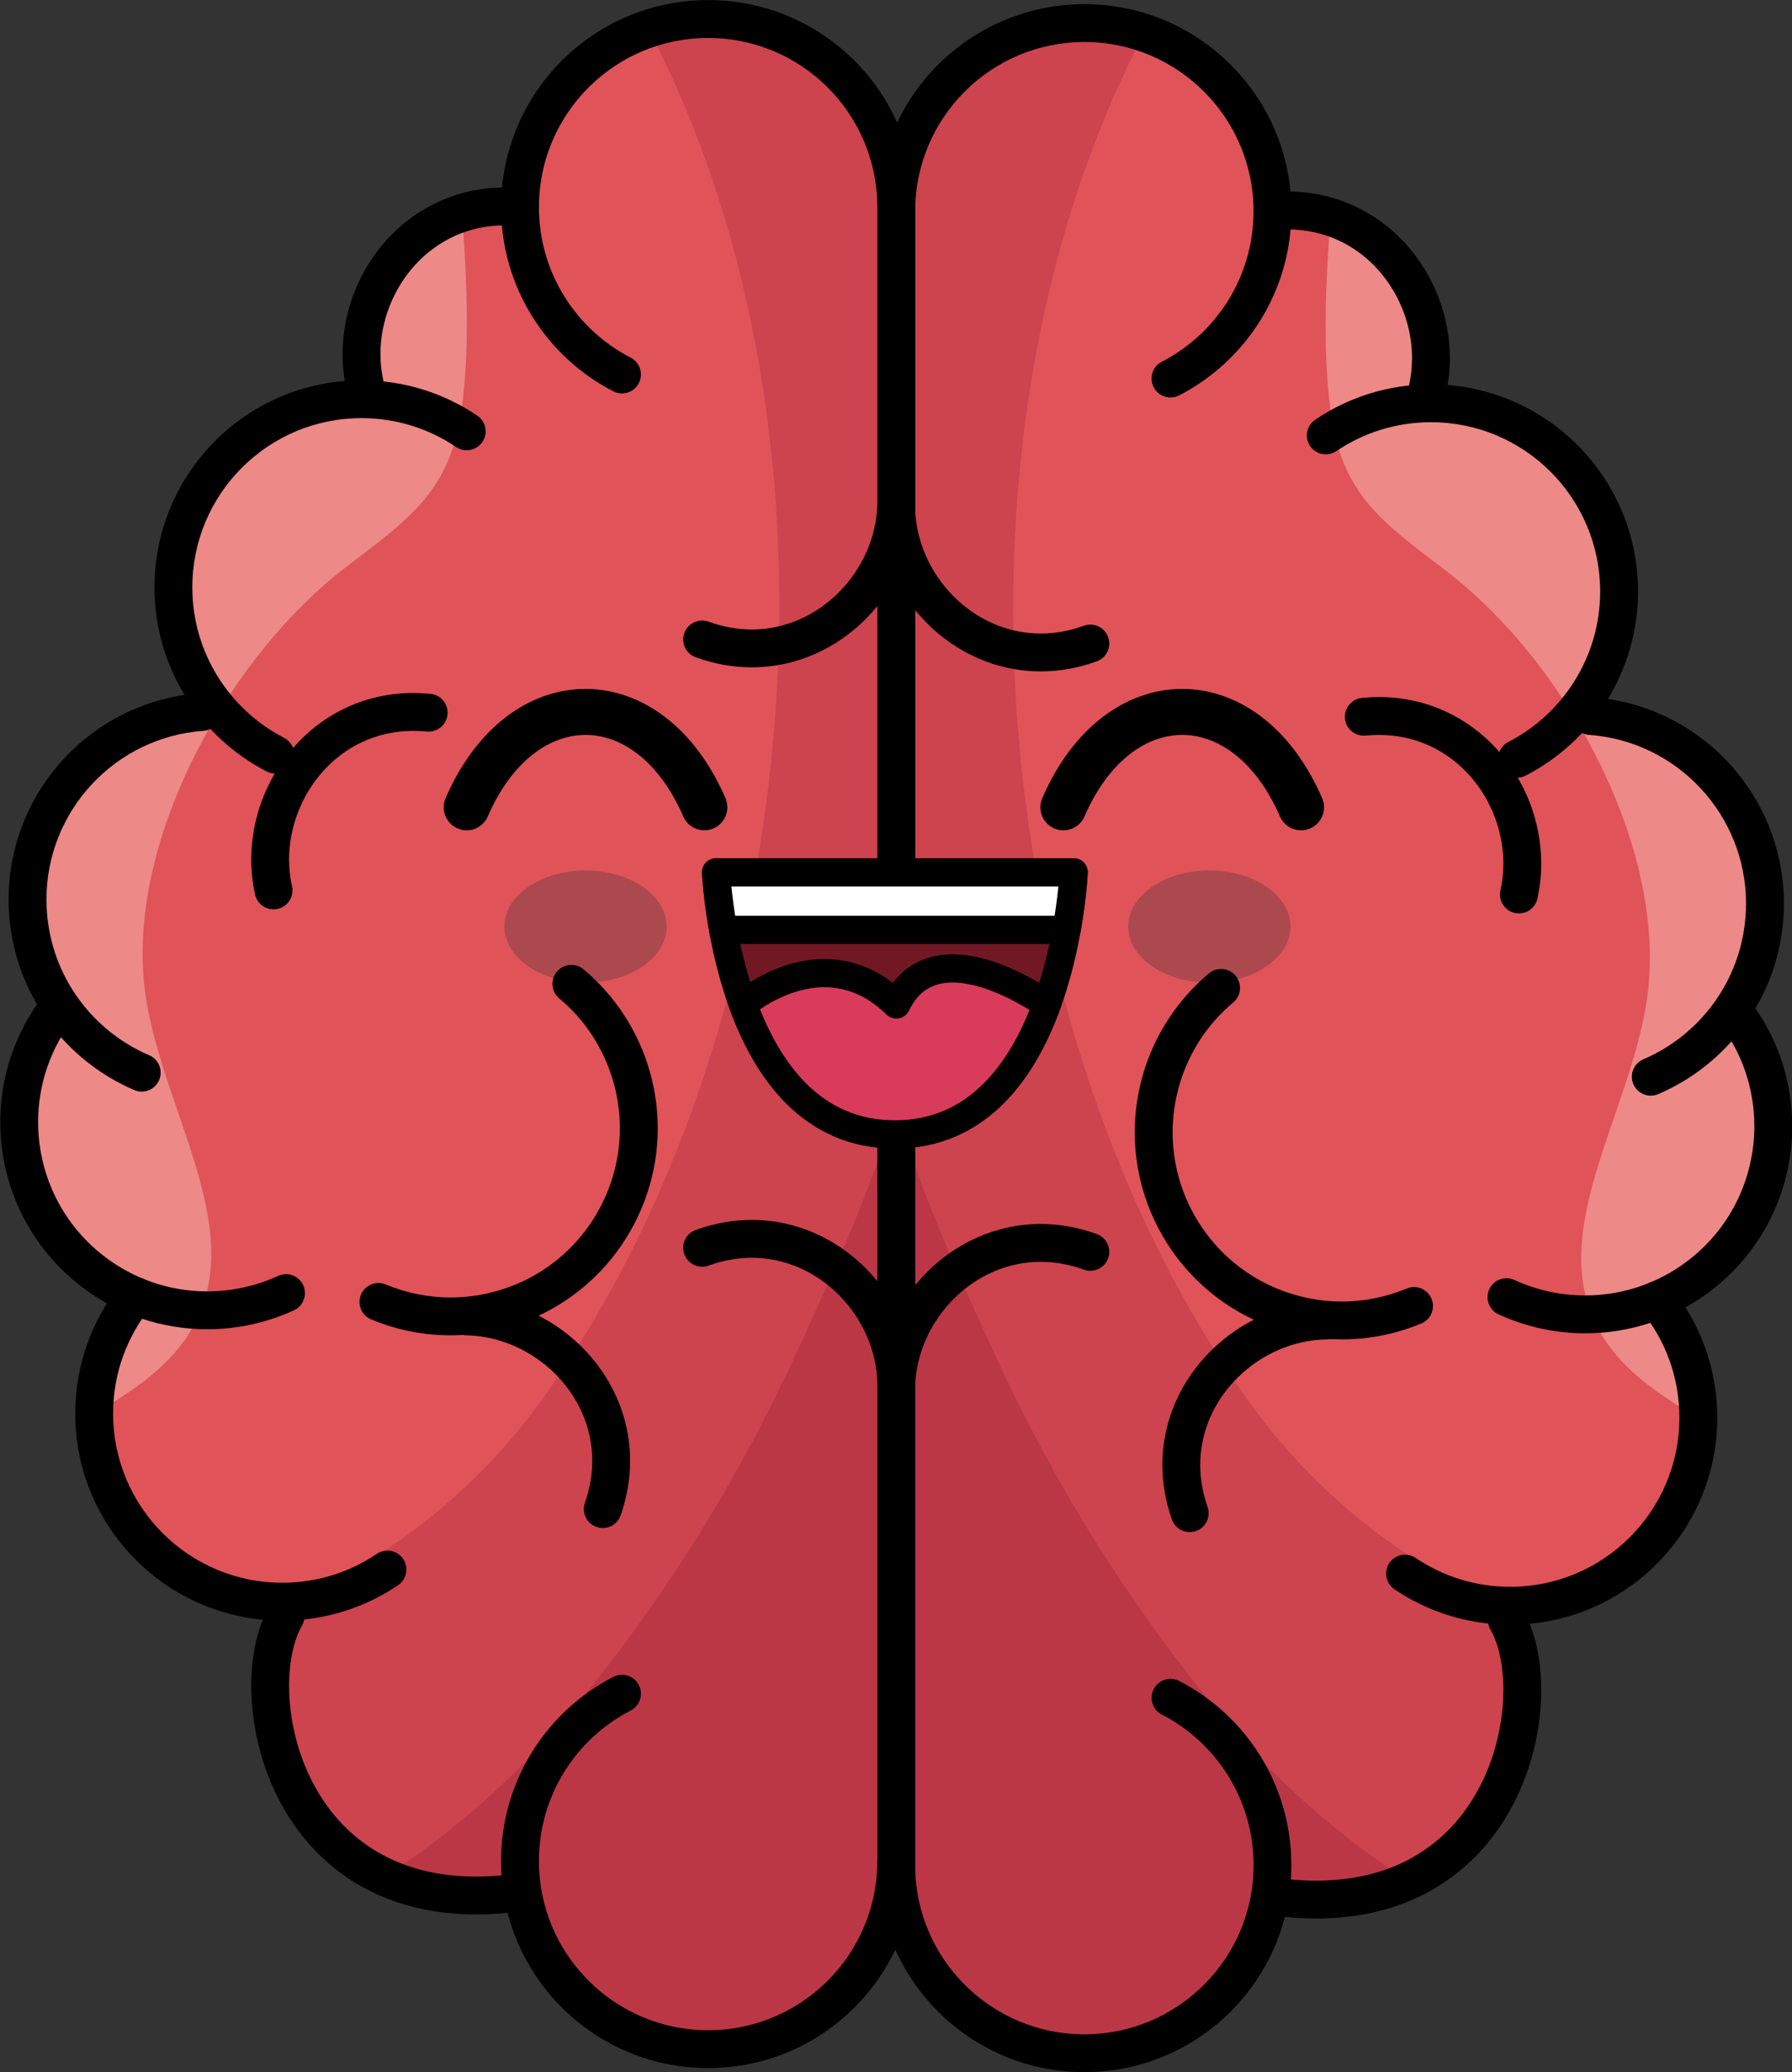 <?xml version="1.0" encoding="UTF-8"?><svg xmlns="http://www.w3.org/2000/svg" xmlns:xlink="http://www.w3.org/1999/xlink" height="343.0" preserveAspectRatio="xMidYMid meet" version="1.0" viewBox="49.6 40.9 296.7 343.0" width="296.7" zoomAndPan="magnify"><rect x="49.6" y="40.9" width="296.7" height="343.0" fill="#333333" stroke="none"/><defs><clipPath id="a"><path d="M 0 0 L 395.98 0 L 395.98 425.199 L 0 425.199 Z M 0 0"/></clipPath><clipPath id="b"><path d="M 236 184 L 264 184 L 264 204 L 236 204 Z M 236 184"/></clipPath><clipPath id="c"><path d="M 248.133 203.488 C 241.52 202.91 236.402 199.008 236.402 194.277 C 236.402 189.148 242.414 184.988 249.828 184.988 C 257.246 184.988 263.258 189.148 263.258 194.277 C 263.258 198.258 259.637 201.652 254.547 202.973 C 254.449 202.781 254.324 202.602 254.184 202.43 C 253.562 201.688 252.672 201.305 251.777 201.305 C 251.066 201.305 250.355 201.543 249.77 202.031 C 249.207 202.5 248.664 202.984 248.133 203.488"/></clipPath></defs><g><g clip-path="url(#a)"/><g id="change1_1"><path d="M 336.184 208.785 C 338.68 204.422 340.281 199.484 340.648 194.215 C 341.27 185.285 338.48 176.648 332.785 169.887 C 327.633 163.77 320.66 159.871 312.961 158.707 C 316.035 153.543 317.742 147.52 317.742 141.199 C 317.742 123.598 304.469 109.152 287.68 107.828 C 289.039 99.801 286.746 91.406 281.355 85.148 C 276.621 79.656 270.047 76.586 262.965 76.461 C 261.43 59.445 247.488 46.07 230.555 46.07 C 212.598 46.07 197.992 61.102 197.992 79.57 L 197.992 349.344 C 197.992 349.543 198.066 349.723 198.102 349.91 C 199.238 367.332 213.34 381.156 230.555 381.156 C 245.723 381.156 258.461 370.414 262.062 355.957 C 263.734 356.125 265.383 356.238 266.977 356.238 C 279.477 356.238 289.633 351.082 296.031 341.328 C 303.129 330.512 303.844 316.57 300.605 308.469 C 317.188 306.934 330.23 292.574 330.23 275.121 C 330.23 268.781 328.438 262.562 325.172 257.238 C 326.688 256.379 328.152 255.398 329.547 254.273 C 336.395 248.766 340.75 240.836 341.805 231.953 C 342.785 223.699 340.773 215.559 336.184 208.785" fill="#e05358"/></g><g id="change2_1"><path d="M 281.355 85.148 C 281.348 85.141 281.344 85.133 281.336 85.125 C 281.344 85.133 281.348 85.141 281.355 85.148" fill="#fff"/></g><g id="change3_1"><path d="M 330.223 275.297 C 327.426 273.641 324.711 271.895 322.211 269.945 C 298.547 251.523 320.863 226.852 322.629 203.16 C 324.438 178.84 307.945 149.898 289.195 135.531 C 278.715 127.5 271.703 122.953 269.891 108.844 C 268.57 98.562 269.113 88.055 269.812 77.574 C 274.203 78.922 278.184 81.477 281.336 85.125 C 281.344 85.133 281.348 85.141 281.355 85.148 C 285.723 90.223 288.059 96.699 288.062 103.246 C 288.062 104.773 287.938 106.309 287.68 107.828 C 304.469 109.152 317.742 123.598 317.742 141.199 C 317.742 147.52 316.035 153.543 312.961 158.707 C 320.66 159.871 327.633 163.77 332.785 169.887 C 337.957 176.027 340.734 183.719 340.734 191.762 C 340.734 192.578 340.703 193.395 340.648 194.215 C 340.281 199.484 338.68 204.422 336.184 208.785 C 340.012 214.434 342.047 221.031 342.047 227.859 C 342.047 229.215 341.969 230.586 341.805 231.953 C 340.75 240.836 336.395 248.766 329.547 254.273 C 328.152 255.398 326.688 256.379 325.172 257.238 C 328.438 262.562 330.23 268.781 330.23 275.121 L 330.223 275.297" fill="#ed8987"/></g><g id="change4_1"><path d="M 300.605 308.469 C 300.613 308.469 300.621 308.465 300.629 308.465 C 300.621 308.465 300.613 308.469 300.605 308.469" fill="#e7c8da"/></g><g id="change5_1"><path d="M 267.012 356.238 C 273.094 356.234 278.605 354.988 283.414 352.605 C 274.641 347.109 266.434 340.406 258.988 332.766 C 258.754 332.352 258.512 331.945 258.262 331.543 C 255.977 327.875 253.023 324.672 249.57 322.105 C 235.273 304.445 223.633 285.414 214.16 264.734 C 212.562 261.242 210.965 257.742 209.398 254.227 C 212.898 251.449 217.227 249.777 221.906 249.777 C 224.199 249.777 226.594 250.176 229.062 251.07 C 229.414 251.195 229.773 251.258 230.129 251.258 C 231.41 251.258 232.613 250.465 233.074 249.188 C 233.664 247.562 232.824 245.766 231.195 245.176 C 228.066 244.039 224.934 243.508 221.91 243.508 C 221.91 243.508 221.906 243.508 221.906 243.508 C 216.293 243.508 211.105 245.328 206.82 248.328 C 204.789 243.586 202.863 238.805 201.125 233.973 L 201.125 141.906 C 201.707 142.621 202.324 143.312 202.977 143.969 C 206.836 147.879 211.883 150.695 217.543 151.668 C 219.34 196.363 233.137 240.824 256.941 273.668 C 268.289 289.32 284.113 301.273 301.902 308.285 C 301.48 308.34 301.059 308.426 300.629 308.465 C 300.621 308.465 300.613 308.469 300.605 308.469 C 301.797 311.449 302.453 315.227 302.453 319.344 C 302.453 326.41 300.516 334.496 296.031 341.328 C 289.641 351.074 279.492 356.23 267.012 356.238 M 217.367 145.238 C 213.574 144.332 210.164 142.316 207.434 139.562 C 203.664 135.758 201.293 130.578 201.125 125.199 L 201.125 75.902 C 201.125 75.891 201.125 75.879 201.125 75.867 C 201.125 68.121 204.258 61.141 209.328 56.059 C 214.41 50.984 221.391 47.855 229.137 47.855 C 232.094 47.855 234.941 48.312 237.613 49.16 C 223.344 77.715 216.887 111.387 217.367 145.238" fill="#cd434e"/></g><g id="change6_1"><path d="M 229.137 377.641 C 221.391 377.641 214.41 374.512 209.328 369.438 C 204.258 364.355 201.125 357.375 201.125 349.629 L 201.125 270.355 C 201.289 264.973 203.664 259.793 207.434 255.988 C 208.055 255.359 208.711 254.773 209.398 254.227 C 210.965 257.742 212.562 261.242 214.16 264.734 C 223.633 285.414 235.273 304.445 249.57 322.105 C 248.078 320.996 246.496 320.008 244.836 319.148 C 244.375 318.91 243.883 318.801 243.398 318.801 C 242.266 318.801 241.168 319.418 240.613 320.496 C 239.82 322.035 240.422 323.926 241.961 324.719 C 246.469 327.043 250.27 330.562 252.938 334.855 C 255.609 339.145 257.148 344.195 257.148 349.629 C 257.148 357.375 254.02 364.355 248.941 369.438 C 243.863 374.512 236.883 377.641 229.137 377.641" fill="#bb3746"/></g><g id="change4_2"><path d="M 266.977 356.238 C 265.621 356.238 264.23 356.156 262.82 356.027 C 264.23 356.156 265.621 356.238 266.977 356.238 C 266.988 356.238 267 356.238 267.012 356.238 C 267 356.238 266.988 356.238 266.977 356.238" fill="#e7c8da"/></g><g id="change6_2"><path d="M 266.977 356.238 C 265.621 356.238 264.23 356.156 262.82 356.027 C 263.211 353.957 263.414 351.816 263.414 349.629 C 263.418 343.512 261.805 337.742 258.988 332.766 C 266.434 340.406 274.641 347.109 283.414 352.605 C 278.605 354.988 273.094 356.234 267.012 356.238 C 267 356.238 266.988 356.238 266.977 356.238 M 201.125 253.645 L 201.125 233.973 C 202.863 238.805 204.789 243.586 206.82 248.328 C 205.441 249.297 204.152 250.387 202.977 251.578 C 202.324 252.238 201.707 252.926 201.125 253.645" fill="#bb3746"/></g><g id="change7_1"><path d="M 201.125 75.867 C 201.125 68.121 204.258 61.141 209.328 56.059 C 214.41 50.984 221.391 47.855 229.137 47.855 C 236.883 47.855 243.863 50.984 248.941 56.059 C 254.02 61.141 257.148 68.121 257.148 75.867 C 257.148 81.305 255.609 86.352 252.938 90.645 C 250.27 94.934 246.469 98.453 241.961 100.777 C 240.422 101.57 239.82 103.461 240.613 105 C 241.406 106.539 243.297 107.141 244.836 106.348 C 250.355 103.5 254.992 99.203 258.262 93.953 C 261.527 88.707 263.418 82.496 263.414 75.867 C 263.418 66.41 259.574 57.82 253.375 51.629 C 247.184 45.43 238.594 41.586 229.137 41.586 C 219.68 41.586 211.09 45.43 204.898 51.629 C 198.699 57.82 194.855 66.41 194.855 75.867 C 194.855 77.598 196.262 79 197.992 79 C 199.723 79 201.125 77.598 201.125 75.867" fill="inherit"/></g><g id="change7_2"><path d="M 194.855 349.629 C 194.855 359.086 198.699 367.676 204.898 373.867 C 211.09 380.066 219.68 383.91 229.137 383.91 C 238.594 383.91 247.184 380.066 253.375 373.867 C 259.574 367.676 263.418 359.086 263.414 349.629 C 263.418 343.004 261.527 336.789 258.262 331.543 C 254.992 326.293 250.355 321.996 244.836 319.148 C 243.297 318.355 241.406 318.961 240.613 320.496 C 239.82 322.035 240.422 323.926 241.961 324.719 C 246.469 327.043 250.27 330.562 252.938 334.855 C 255.609 339.145 257.148 344.195 257.148 349.629 C 257.148 357.375 254.02 364.355 248.941 369.438 C 243.863 374.512 236.883 377.641 229.137 377.641 C 221.391 377.641 214.41 374.512 209.328 369.438 C 204.258 364.355 201.125 357.375 201.125 349.629 C 201.125 347.898 199.723 346.496 197.992 346.496 C 196.262 346.496 194.855 347.898 194.855 349.629" fill="inherit"/></g><g id="change7_3"><path d="M 270.863 115.57 C 275.34 112.551 280.711 110.789 286.523 110.789 C 294.27 110.789 301.25 113.918 306.328 118.992 C 311.402 124.07 314.531 131.055 314.535 138.801 C 314.535 144.234 312.996 149.285 310.324 153.574 C 307.656 157.867 303.855 161.387 299.348 163.711 C 297.809 164.508 297.203 166.395 298 167.934 C 298.793 169.473 300.684 170.074 302.223 169.281 C 307.742 166.434 312.383 162.137 315.648 156.887 C 318.914 151.641 320.805 145.43 320.805 138.801 C 320.805 129.344 316.961 120.754 310.762 114.562 C 304.57 108.363 295.98 104.52 286.523 104.52 C 279.434 104.52 272.824 106.68 267.355 110.379 C 265.922 111.348 265.543 113.297 266.516 114.73 C 267.484 116.164 269.43 116.539 270.863 115.57" fill="inherit"/></g><g id="change7_4"><path d="M 312.684 162.547 C 320.066 163.078 326.547 166.41 331.215 171.441 C 335.879 176.473 338.688 183.176 338.688 190.449 C 338.688 191.125 338.664 191.809 338.613 192.496 L 338.613 192.492 C 338.227 197.914 336.328 202.84 333.359 206.93 C 330.391 211.02 326.344 214.258 321.684 216.254 C 320.09 216.938 319.355 218.777 320.035 220.367 C 320.719 221.961 322.559 222.695 324.148 222.016 C 329.859 219.57 334.797 215.617 338.43 210.613 C 342.062 205.613 344.395 199.555 344.867 192.941 L 344.867 192.938 C 344.926 192.105 344.957 191.277 344.957 190.449 C 344.957 181.547 341.508 173.32 335.812 167.18 C 330.121 161.035 322.145 156.941 313.133 156.297 C 311.406 156.172 309.906 157.469 309.781 159.195 C 309.656 160.922 310.957 162.422 312.684 162.547" fill="inherit"/></g><g id="change7_5"><path d="M 334.117 210.066 C 338.133 215.199 340.066 221.266 340.066 227.309 C 340.062 235.641 336.383 243.859 329.316 249.391 C 324.184 253.402 318.117 255.34 312.074 255.34 C 308.043 255.34 304.027 254.473 300.336 252.777 C 298.762 252.055 296.902 252.742 296.18 254.316 C 295.457 255.891 296.145 257.75 297.719 258.473 C 302.238 260.551 307.145 261.609 312.074 261.609 C 319.457 261.609 326.918 259.227 333.176 254.328 C 341.812 247.574 346.34 237.477 346.336 227.309 C 346.34 219.926 343.953 212.465 339.055 206.207 C 337.988 204.844 336.02 204.602 334.656 205.668 C 333.293 206.734 333.051 208.703 334.117 210.066" fill="inherit"/></g><g id="change7_6"><path d="M 260.59 78.984 C 261.344 78.91 262.078 78.875 262.797 78.875 C 265.879 78.879 268.668 79.527 271.152 80.664 C 274.879 82.367 277.938 85.191 280.07 88.637 C 282.207 92.078 283.391 96.125 283.387 100.172 C 283.387 101.66 283.23 103.145 282.906 104.609 C 282.527 106.297 283.594 107.973 285.281 108.348 C 286.973 108.723 288.648 107.66 289.023 105.969 C 289.449 104.047 289.656 102.102 289.656 100.172 C 289.648 93.156 286.965 86.336 282.266 81.188 C 279.914 78.617 277.051 76.469 273.762 74.965 C 270.477 73.461 266.77 72.605 262.797 72.609 C 261.871 72.609 260.93 72.652 259.973 72.746 C 258.25 72.918 256.992 74.453 257.164 76.176 C 257.332 77.898 258.867 79.156 260.59 78.984" fill="inherit"/></g><g id="change7_7"><path d="M 275.715 162.664 C 276.469 162.59 277.203 162.555 277.926 162.555 C 281.008 162.559 283.793 163.207 286.281 164.344 C 290.004 166.047 293.062 168.871 295.195 172.316 C 297.328 175.758 298.516 179.805 298.512 183.852 C 298.512 185.336 298.355 186.824 298.027 188.285 C 297.652 189.977 298.719 191.648 300.406 192.027 C 302.098 192.402 303.77 191.336 304.148 189.648 C 304.574 187.727 304.781 185.781 304.781 183.852 C 304.773 176.836 302.086 170.012 297.391 164.867 C 295.039 162.297 292.176 160.148 288.887 158.645 C 285.605 157.141 281.898 156.285 277.926 156.289 C 276.996 156.289 276.055 156.336 275.098 156.43 C 273.375 156.598 272.117 158.133 272.289 159.855 C 272.461 161.578 273.992 162.836 275.715 162.664" fill="inherit"/></g><g id="change7_8"><path d="M 249.539 290.344 C 248.695 287.938 248.32 285.613 248.32 283.383 C 248.32 277.734 250.75 272.621 254.617 268.84 C 258.48 265.062 263.734 262.711 269.168 262.617 C 270.898 262.582 272.277 261.152 272.242 259.426 C 272.211 257.691 270.781 256.316 269.051 256.348 C 261.891 256.488 255.188 259.523 250.238 264.355 C 245.289 269.18 242.055 275.898 242.055 283.383 C 242.051 286.324 242.555 289.363 243.621 292.414 C 244.195 294.047 245.98 294.91 247.613 294.336 C 249.25 293.766 250.109 291.977 249.539 290.344" fill="inherit"/></g><g id="change7_9"><path d="M 229.062 144.48 C 226.594 145.375 224.195 145.773 221.902 145.773 C 216.305 145.773 211.215 143.379 207.434 139.562 C 203.656 135.746 201.277 130.547 201.125 125.148 C 201.07 123.422 199.629 122.059 197.898 122.109 C 196.168 122.16 194.809 123.605 194.859 125.336 C 195.074 132.445 198.145 139.078 202.977 143.969 C 207.805 148.855 214.484 152.039 221.902 152.039 C 224.93 152.039 228.062 151.508 231.195 150.371 C 232.824 149.785 233.664 147.988 233.074 146.359 C 232.488 144.734 230.691 143.891 229.062 144.48" fill="inherit"/></g><g id="change7_10"><path d="M 231.195 245.176 C 228.062 244.039 224.93 243.508 221.906 243.508 C 214.484 243.508 207.805 246.691 202.977 251.578 C 198.145 256.469 195.074 263.102 194.859 270.215 C 194.809 271.945 196.168 273.387 197.898 273.438 C 199.629 273.488 201.07 272.129 201.125 270.398 C 201.277 265.004 203.656 259.805 207.434 255.988 C 211.215 252.168 216.305 249.777 221.906 249.777 C 224.199 249.777 226.594 250.176 229.062 251.07 C 230.691 251.656 232.488 250.816 233.074 249.188 C 233.664 247.562 232.824 245.766 231.195 245.176" fill="inherit"/></g><g id="change7_11"><path d="M 280.477 303.98 C 285.941 307.68 292.555 309.84 299.645 309.84 C 309.098 309.84 317.688 305.996 323.883 299.801 C 330.082 293.605 333.926 285.016 333.926 275.559 C 333.926 267.469 331.109 260.004 326.41 254.141 C 325.328 252.789 323.355 252.574 322.004 253.656 C 320.652 254.738 320.438 256.711 321.52 258.059 C 325.363 262.863 327.656 268.926 327.656 275.559 C 327.656 283.305 324.523 290.289 319.449 295.367 C 314.371 300.441 307.391 303.57 299.645 303.57 C 293.828 303.57 288.457 301.812 283.984 298.789 C 282.551 297.82 280.602 298.195 279.633 299.633 C 278.664 301.066 279.043 303.012 280.477 303.98" fill="inherit"/></g><g id="change7_12"><path d="M 249.77 202.031 C 244.703 206.262 240.793 212.016 238.828 218.824 C 237.914 221.992 237.477 225.195 237.477 228.344 C 237.48 235.793 239.922 242.934 244.238 248.762 C 248.555 254.586 254.766 259.102 262.266 261.266 C 265.43 262.18 268.633 262.617 271.777 262.617 C 276.355 262.617 280.816 261.691 284.926 259.98 C 286.523 259.316 287.277 257.484 286.613 255.887 C 285.949 254.285 284.113 253.531 282.516 254.195 C 279.152 255.594 275.512 256.348 271.777 256.348 C 269.211 256.348 266.602 255.992 264 255.242 C 257.855 253.469 252.809 249.793 249.273 245.027 C 245.742 240.262 243.746 234.418 243.746 228.344 C 243.746 225.773 244.102 223.164 244.852 220.562 C 246.465 214.98 249.645 210.305 253.785 206.844 C 255.113 205.734 255.293 203.758 254.184 202.43 C 253.074 201.102 251.098 200.922 249.77 202.031" fill="inherit"/></g><g id="change7_13"><path d="M 259.844 357.918 C 262.531 358.297 265.09 358.48 267.527 358.48 C 274.125 358.48 279.844 357.141 284.645 354.828 C 291.863 351.355 296.938 345.734 300.145 339.574 C 303.359 333.402 304.773 326.688 304.781 320.648 C 304.777 318.137 304.531 315.738 304.043 313.523 C 303.551 311.312 302.82 309.281 301.797 307.504 C 300.934 306.008 299.016 305.492 297.516 306.355 C 296.02 307.223 295.504 309.141 296.371 310.637 C 296.996 311.719 297.547 313.172 297.922 314.879 C 298.301 316.59 298.512 318.551 298.512 320.648 C 298.512 324.016 297.973 327.727 296.809 331.352 C 295.059 336.797 291.926 342.012 287.211 345.832 C 282.484 349.652 276.168 352.199 267.527 352.211 C 265.402 352.211 263.133 352.055 260.719 351.715 C 259.008 351.473 257.422 352.664 257.18 354.379 C 256.938 356.094 258.133 357.68 259.844 357.918" fill="inherit"/></g><g id="change7_14"><path d="M 194.855 75.867 L 194.855 351.355 C 194.855 353.086 196.262 354.488 197.992 354.488 C 199.723 354.488 201.125 353.086 201.125 351.355 L 201.125 75.867 C 201.125 74.137 199.723 72.734 197.992 72.734 C 196.262 72.734 194.855 74.137 194.855 75.867" fill="inherit"/></g><g id="change1_2"><path d="M 59.793 208.113 C 57.301 203.746 55.699 198.809 55.332 193.539 C 54.711 184.613 57.504 175.977 63.195 169.211 C 68.344 163.094 75.32 159.199 83.023 158.031 C 79.945 152.867 78.238 146.848 78.238 140.527 C 78.238 122.926 91.516 108.48 108.301 107.156 C 106.941 99.129 109.234 90.734 114.629 84.477 C 119.355 78.98 125.934 75.91 133.016 75.785 C 134.551 58.77 148.492 45.398 165.426 45.398 C 183.383 45.398 197.992 60.43 197.992 78.898 L 197.992 348.668 C 197.992 348.871 197.914 349.047 197.879 349.238 C 196.742 366.656 182.645 380.48 165.426 380.48 C 150.262 380.48 137.52 369.742 133.914 355.281 C 132.246 355.453 130.602 355.566 129.004 355.566 C 116.508 355.566 106.348 350.406 99.949 340.656 C 92.852 329.84 92.141 315.895 95.375 307.797 C 78.793 306.262 65.75 291.902 65.75 274.445 C 65.75 268.109 67.543 261.891 70.809 256.566 C 69.293 255.703 67.828 254.723 66.434 253.602 C 59.586 248.094 55.23 240.164 54.176 231.281 C 53.195 223.023 55.211 214.883 59.793 208.113" fill="#e05358"/></g><g id="change2_2"><path d="M 114.629 84.477 C 114.711 84.379 114.789 84.285 114.871 84.191 C 114.789 84.285 114.711 84.379 114.629 84.477 M 114.887 84.18 C 114.887 84.176 114.891 84.176 114.891 84.172 C 114.891 84.176 114.887 84.176 114.887 84.18" fill="#fff"/></g><g id="change3_2"><path d="M 65.758 274.621 L 65.75 274.445 C 65.75 268.109 67.543 261.891 70.809 256.566 C 69.293 255.703 67.828 254.723 66.434 253.602 C 59.586 248.094 55.23 240.164 54.176 231.281 C 54.012 229.91 53.934 228.543 53.934 227.184 C 53.938 220.359 55.973 213.758 59.793 208.113 C 57.301 203.746 55.699 198.809 55.332 193.539 C 55.277 192.719 55.246 191.902 55.246 191.09 C 55.246 183.043 58.023 175.355 63.195 169.211 C 68.344 163.094 75.32 159.199 83.023 158.031 C 79.945 152.867 78.238 146.848 78.238 140.527 C 78.238 122.926 91.516 108.48 108.301 107.156 C 108.043 105.637 107.918 104.102 107.918 102.57 C 107.922 96.023 110.258 89.547 114.629 84.477 C 114.711 84.379 114.789 84.285 114.871 84.191 C 114.879 84.188 114.883 84.184 114.887 84.18 C 114.887 84.176 114.891 84.176 114.891 84.172 C 118.004 80.672 121.887 78.219 126.168 76.898 C 126.867 87.379 127.41 97.891 126.09 108.168 C 124.277 122.281 117.27 126.824 106.785 134.855 C 88.035 149.223 71.543 178.168 73.352 202.484 C 75.117 226.18 97.434 250.852 73.77 269.273 C 71.27 271.219 68.555 272.965 65.758 274.621" fill="#ed8987"/></g><g id="change5_2"><path d="M 128.969 355.566 C 116.488 355.559 106.34 350.398 99.949 340.656 C 95.465 333.82 93.531 325.738 93.527 318.672 C 93.527 314.551 94.184 310.777 95.375 307.797 C 94.938 307.754 94.512 307.668 94.078 307.609 C 111.863 300.598 127.691 288.648 139.035 272.996 C 182.445 213.109 192.574 114.621 157.348 46.48 C 159.914 45.801 162.59 45.406 165.355 45.398 C 165.359 45.398 165.359 45.398 165.363 45.398 C 165.371 45.398 165.379 45.398 165.387 45.398 C 165.398 45.398 165.414 45.398 165.426 45.398 C 183.383 45.398 197.992 60.43 197.992 78.898 L 197.992 223.766 C 193.91 237.566 187.852 250.891 181.816 264.059 C 172.066 285.359 160.004 304.914 145.113 323.02 C 135.684 334.484 124.664 344.355 112.566 351.934 C 117.375 354.316 122.887 355.562 128.969 355.566" fill="#cd434e"/></g><g id="change4_3"><path d="M 165.426 380.48 C 150.262 380.48 137.52 369.742 133.914 355.281 C 132.246 355.453 130.602 355.566 129.004 355.566 C 128.992 355.566 128.98 355.566 128.969 355.566 C 128.98 355.566 128.992 355.566 129.004 355.566 C 130.602 355.566 132.246 355.453 133.914 355.281 C 137.52 369.742 150.262 380.48 165.426 380.48 C 179.477 380.48 191.449 371.273 195.996 358.422 C 191.449 371.273 179.477 380.48 165.426 380.48" fill="#e7c8da"/></g><g id="change6_3"><path d="M 165.426 380.48 C 150.262 380.48 137.52 369.742 133.914 355.281 C 132.246 355.453 130.602 355.566 129.004 355.566 C 128.992 355.566 128.98 355.566 128.969 355.566 C 122.887 355.562 117.375 354.316 112.566 351.934 C 124.664 344.355 135.684 334.484 145.113 323.02 C 160.004 304.914 172.066 285.359 181.816 264.059 C 187.852 250.891 193.91 237.566 197.992 223.766 L 197.992 348.668 C 197.992 348.871 197.914 349.047 197.879 349.238 C 197.766 350.988 197.52 352.707 197.152 354.375 C 196.848 355.758 196.461 357.109 195.996 358.422 C 191.449 371.273 179.477 380.48 165.426 380.48" fill="#bb3746"/></g><g id="change7_15"><path d="M 201.125 75.195 C 201.125 65.738 197.281 57.148 191.086 50.953 C 184.891 44.758 176.301 40.91 166.844 40.914 C 157.387 40.91 148.797 44.758 142.605 50.953 C 136.406 57.148 132.562 65.738 132.562 75.195 C 132.562 81.82 134.453 88.035 137.719 93.281 C 140.984 98.531 145.625 102.828 151.145 105.676 C 152.684 106.469 154.574 105.867 155.367 104.328 C 156.16 102.789 155.559 100.902 154.02 100.105 C 149.512 97.781 145.711 94.262 143.039 89.969 C 140.371 85.68 138.832 80.629 138.832 75.195 C 138.832 67.449 141.961 60.465 147.035 55.387 C 152.113 50.312 159.098 47.184 166.844 47.184 C 174.59 47.184 181.574 50.312 186.652 55.387 C 191.727 60.465 194.855 67.449 194.855 75.195 C 194.855 76.926 196.262 78.328 197.992 78.328 C 199.723 78.328 201.125 76.926 201.125 75.195" fill="inherit"/></g><g id="change7_16"><path d="M 194.855 348.957 C 194.855 356.703 191.727 363.684 186.652 368.762 C 181.574 373.84 174.59 376.969 166.844 376.969 C 159.098 376.969 152.113 373.84 147.035 368.762 C 141.961 363.684 138.832 356.703 138.832 348.957 C 138.832 343.52 140.371 338.473 143.039 334.18 C 145.711 329.891 149.512 326.371 154.02 324.047 C 155.559 323.25 156.16 321.359 155.367 319.824 C 154.574 318.285 152.684 317.68 151.145 318.477 C 145.625 321.324 140.984 325.621 137.719 330.867 C 134.453 336.117 132.562 342.328 132.562 348.957 C 132.562 358.41 136.406 367.004 142.605 373.195 C 148.797 379.395 157.387 383.238 166.844 383.234 C 176.301 383.238 184.891 379.395 191.086 373.195 C 197.281 367.004 201.125 358.41 201.125 348.957 C 201.125 347.227 199.723 345.82 197.992 345.82 C 196.262 345.82 194.855 347.227 194.855 348.957" fill="inherit"/></g><g id="change7_17"><path d="M 128.625 109.703 C 123.16 106.008 116.547 103.848 109.457 103.848 C 100 103.848 91.41 107.688 85.219 113.887 C 79.02 120.082 75.176 128.672 75.176 138.129 C 75.176 144.754 77.066 150.969 80.332 156.215 C 83.598 161.465 88.238 165.758 93.762 168.609 C 95.297 169.402 97.188 168.801 97.98 167.262 C 98.777 165.723 98.172 163.832 96.633 163.039 C 92.125 160.715 88.324 157.191 85.656 152.902 C 82.984 148.609 81.445 143.562 81.445 138.129 C 81.445 130.383 84.574 123.398 89.648 118.32 C 94.73 113.246 101.711 110.117 109.457 110.113 C 115.27 110.117 120.645 111.875 125.117 114.898 C 126.551 115.867 128.496 115.488 129.469 114.055 C 130.438 112.621 130.059 110.676 128.625 109.703" fill="inherit"/></g><g id="change7_18"><path d="M 82.848 155.621 C 73.836 156.27 65.859 160.359 60.168 166.504 C 54.473 172.645 51.023 180.871 51.023 189.777 C 51.023 190.602 51.051 191.434 51.113 192.27 C 51.586 198.879 53.918 204.941 57.551 209.941 C 61.184 214.941 66.121 218.895 71.832 221.344 C 73.422 222.023 75.266 221.285 75.945 219.695 C 76.625 218.105 75.891 216.262 74.297 215.578 C 69.637 213.586 65.59 210.344 62.621 206.258 C 59.652 202.164 57.754 197.238 57.363 191.816 C 57.316 191.133 57.289 190.453 57.289 189.777 C 57.293 182.5 60.102 175.801 64.766 170.766 C 69.434 165.734 75.914 162.406 83.297 161.875 C 85.023 161.75 86.324 160.25 86.199 158.523 C 86.074 156.797 84.574 155.496 82.852 155.621" fill="inherit"/></g><g id="change7_19"><path d="M 56.926 205.531 C 52.027 211.793 49.641 219.254 49.645 226.633 C 49.641 236.805 54.164 246.898 62.805 253.652 C 69.062 258.555 76.523 260.938 83.906 260.938 C 88.836 260.938 93.738 259.875 98.262 257.801 C 99.832 257.078 100.523 255.219 99.801 253.645 C 99.078 252.07 97.219 251.383 95.645 252.105 C 91.953 253.801 87.938 254.668 83.906 254.668 C 77.863 254.664 71.797 252.73 66.664 248.719 C 59.598 243.188 55.914 234.969 55.91 226.633 C 55.914 220.59 57.848 214.527 61.863 209.395 C 62.93 208.031 62.688 206.062 61.324 204.996 C 59.961 203.93 57.992 204.168 56.926 205.531" fill="inherit"/></g><g id="change7_20"><path d="M 136.008 72.074 C 135.051 71.98 134.109 71.934 133.18 71.934 C 129.207 71.934 125.5 72.785 122.219 74.289 C 117.285 76.551 113.312 80.246 110.578 84.664 C 107.844 89.086 106.324 94.238 106.324 99.5 C 106.324 101.43 106.527 103.375 106.957 105.297 C 107.336 106.988 109.012 108.051 110.699 107.676 C 112.387 107.297 113.453 105.621 113.074 103.934 C 112.75 102.469 112.59 100.984 112.59 99.5 C 112.586 94.102 114.703 88.711 118.34 84.746 C 120.156 82.758 122.34 81.129 124.824 79.988 C 127.312 78.855 130.098 78.203 133.18 78.203 C 133.902 78.203 134.637 78.238 135.391 78.312 C 137.113 78.484 138.645 77.227 138.816 75.504 C 138.988 73.781 137.73 72.246 136.008 72.074" fill="inherit"/></g><g id="change7_21"><path d="M 120.883 155.754 C 119.926 155.66 118.984 155.613 118.055 155.613 C 114.082 155.613 110.375 156.465 107.09 157.969 C 102.16 160.227 98.188 163.93 95.453 168.344 C 92.719 172.766 91.199 177.918 91.199 183.18 C 91.199 185.109 91.402 187.055 91.832 188.977 C 92.211 190.664 93.887 191.73 95.574 191.352 C 97.262 190.977 98.328 189.301 97.949 187.609 C 97.625 186.148 97.465 184.664 97.465 183.18 C 97.461 177.781 99.578 172.391 103.215 168.426 C 105.031 166.438 107.215 164.805 109.699 163.668 C 112.188 162.531 114.973 161.883 118.055 161.883 C 118.773 161.883 119.512 161.918 120.266 161.992 C 121.988 162.16 123.523 160.902 123.691 159.18 C 123.863 157.461 122.605 155.926 120.883 155.754" fill="inherit"/></g><g id="change7_22"><path d="M 152.359 291.738 C 153.426 288.691 153.926 285.648 153.926 282.711 C 153.926 275.227 150.691 268.508 145.742 263.684 C 140.793 258.852 134.09 255.816 126.93 255.676 C 125.199 255.645 123.77 257.02 123.738 258.75 C 123.703 260.48 125.082 261.91 126.812 261.941 C 132.242 262.039 137.5 264.387 141.363 268.164 C 145.23 271.949 147.66 277.062 147.66 282.711 C 147.66 284.941 147.281 287.266 146.441 289.672 C 145.871 291.305 146.734 293.094 148.367 293.664 C 150 294.234 151.789 293.375 152.359 291.738" fill="inherit"/></g><g id="change7_23"><path d="M 164.785 149.699 C 167.918 150.836 171.051 151.367 174.074 151.367 C 181.496 151.367 188.176 148.184 193.004 143.297 C 197.836 138.406 200.906 131.773 201.125 124.664 C 201.176 122.934 199.812 121.488 198.086 121.438 C 196.355 121.387 194.91 122.746 194.859 124.477 C 194.703 129.871 192.324 135.074 188.547 138.887 C 184.766 142.707 179.676 145.102 174.074 145.102 C 171.781 145.098 169.387 144.699 166.918 143.809 C 165.289 143.219 163.492 144.059 162.902 145.688 C 162.316 147.316 163.156 149.113 164.785 149.699" fill="inherit"/></g><g id="change7_24"><path d="M 166.918 250.398 C 169.391 249.504 171.781 249.105 174.074 249.105 C 179.676 249.105 184.766 251.496 188.547 255.316 C 192.324 259.129 194.703 264.328 194.859 269.727 C 194.91 271.457 196.355 272.816 198.086 272.766 C 199.812 272.715 201.176 271.27 201.125 269.539 C 200.906 262.43 197.836 255.797 193.004 250.906 C 188.176 246.02 181.496 242.836 174.074 242.836 C 171.051 242.836 167.918 243.367 164.785 244.504 C 163.156 245.094 162.312 246.891 162.902 248.516 C 163.492 250.145 165.289 250.984 166.918 250.398" fill="inherit"/></g><g id="change7_25"><path d="M 111.996 298.117 C 107.523 301.137 102.148 302.898 96.336 302.898 C 88.594 302.898 81.609 299.77 76.531 294.695 C 71.457 289.613 68.328 282.633 68.324 274.887 C 68.328 268.254 70.617 262.188 74.461 257.387 C 75.543 256.039 75.328 254.066 73.977 252.984 C 72.625 251.902 70.652 252.117 69.57 253.469 C 64.871 259.328 62.055 266.793 62.059 274.887 C 62.055 284.344 65.898 292.934 72.098 299.125 C 78.289 305.324 86.879 309.168 96.336 309.164 C 103.426 309.168 110.039 307.008 115.504 303.309 C 116.938 302.34 117.316 300.391 116.348 298.957 C 115.379 297.523 113.43 297.148 111.996 298.117" fill="inherit"/></g><g id="change7_26"><path d="M 142.195 206.172 C 146.336 209.633 149.516 214.305 151.129 219.891 C 151.879 222.488 152.234 225.102 152.234 227.672 C 152.234 233.742 150.238 239.59 146.707 244.355 C 143.172 249.121 138.125 252.797 131.98 254.57 C 129.383 255.32 126.77 255.676 124.203 255.676 C 120.473 255.676 116.828 254.922 113.465 253.523 C 111.867 252.859 110.031 253.613 109.367 255.211 C 108.703 256.809 109.457 258.645 111.055 259.309 C 115.164 261.02 119.629 261.941 124.203 261.941 C 127.352 261.941 130.551 261.508 133.715 260.594 C 141.215 258.43 147.426 253.91 151.742 248.086 C 156.059 242.262 158.5 235.121 158.504 227.672 C 158.504 224.523 158.066 221.32 157.152 218.152 C 155.188 211.344 151.277 205.59 146.211 201.359 C 144.883 200.25 142.906 200.43 141.797 201.758 C 140.688 203.086 140.867 205.062 142.195 206.172" fill="inherit"/></g><g id="change7_27"><path d="M 135.262 351.039 C 132.848 351.379 130.578 351.539 128.449 351.539 C 122.691 351.535 117.965 350.387 114.051 348.508 C 108.199 345.684 104.094 341.172 101.391 336 C 98.691 330.84 97.461 325.027 97.465 319.973 C 97.465 317.879 97.676 315.914 98.055 314.207 C 98.434 312.496 98.984 311.047 99.609 309.965 C 100.477 308.469 99.961 306.551 98.461 305.684 C 96.965 304.82 95.047 305.332 94.184 306.832 C 93.16 308.605 92.43 310.637 91.938 312.852 C 91.445 315.062 91.199 317.461 91.199 319.973 C 91.199 324.004 91.836 328.324 93.203 332.594 C 95.258 338.984 98.988 345.289 104.82 350.027 C 110.641 354.766 118.555 357.82 128.449 357.805 C 130.891 357.805 133.449 357.625 136.137 357.246 C 137.852 357.004 139.043 355.418 138.801 353.707 C 138.559 351.992 136.973 350.797 135.262 351.039" fill="inherit"/></g><g id="change7_28"><path d="M 194.855 75.195 L 194.855 350.684 C 194.855 352.41 196.262 353.816 197.992 353.816 C 199.723 353.816 201.125 352.41 201.125 350.684 L 201.125 75.195 C 201.125 73.465 199.723 72.062 197.992 72.062 C 196.262 72.062 194.855 73.465 194.855 75.195" fill="inherit"/></g><g id="change8_1"><path d="M 227.363 185.305 C 227.363 185.305 225.551 228.68 197.766 228.68 C 169.984 228.68 168.168 185.305 168.168 185.305 L 227.363 185.305" fill="#721825"/></g><g id="change7_29"><path d="M 227.363 185.305 L 225.027 185.207 L 225.027 185.227 C 225.012 185.754 224.438 196.426 220.609 206.688 C 218.703 211.82 215.988 216.816 212.285 220.422 C 210.438 222.23 208.348 223.699 205.965 224.727 C 203.578 225.754 200.887 226.344 197.766 226.348 C 194.598 226.344 191.867 225.734 189.453 224.68 C 185.238 222.832 181.922 219.57 179.293 215.551 C 175.355 209.539 173.102 201.902 171.898 195.797 C 171.293 192.742 170.941 190.074 170.742 188.18 C 170.645 187.234 170.586 186.48 170.547 185.969 C 170.531 185.711 170.52 185.516 170.512 185.387 L 170.504 185.246 L 170.504 185.207 L 168.168 185.305 L 168.168 187.641 L 227.363 187.641 L 227.363 185.305 L 225.027 185.207 L 227.363 185.305 L 227.363 182.969 L 168.168 182.969 C 167.535 182.969 166.922 183.23 166.484 183.688 C 166.047 184.145 165.809 184.77 165.836 185.402 C 165.848 185.531 166.289 196.535 170.355 207.789 C 172.395 213.41 175.344 219.133 179.77 223.555 C 181.984 225.766 184.578 227.641 187.582 228.957 C 190.582 230.273 193.988 231.016 197.766 231.016 C 201.543 231.016 204.949 230.273 207.949 228.957 C 213.215 226.648 217.18 222.648 220.148 218.105 C 224.598 211.273 226.93 203.148 228.215 196.703 C 229.488 190.258 229.691 185.484 229.695 185.402 C 229.723 184.77 229.484 184.145 229.047 183.688 C 228.609 183.23 227.996 182.969 227.363 182.969 L 227.363 185.305" fill="inherit"/></g><g id="change2_3"><path d="M 226.184 194.816 C 227.184 189.293 227.363 185.305 227.363 185.305 L 168.168 185.305 C 168.168 185.305 168.352 189.293 169.348 194.816 L 226.184 194.816" fill="#fff"/></g><g id="change7_30"><path d="M 226.184 194.816 L 228.48 195.234 C 229.508 189.562 229.691 185.484 229.695 185.41 C 229.723 184.77 229.492 184.152 229.051 183.691 C 228.605 183.227 228.004 182.969 227.363 182.969 L 168.168 182.969 C 167.527 182.969 166.926 183.227 166.48 183.691 C 166.039 184.156 165.809 184.77 165.836 185.41 C 165.84 185.484 166.027 189.562 167.051 195.234 C 167.25 196.344 168.219 197.152 169.348 197.152 L 226.184 197.152 C 227.312 197.152 228.281 196.344 228.48 195.234 L 226.184 194.816 L 226.184 192.484 L 169.348 192.484 L 169.348 194.816 L 171.645 194.402 C 171.16 191.715 170.871 189.395 170.707 187.758 C 170.625 186.938 170.574 186.289 170.543 185.848 C 170.527 185.629 170.516 185.461 170.512 185.352 L 170.504 185.23 L 170.5 185.199 L 168.168 185.305 L 168.168 187.641 L 227.363 187.641 L 227.363 185.305 L 225.031 185.199 L 225.027 185.234 C 225.008 185.617 224.801 189.359 223.887 194.402 L 226.184 194.816 L 226.184 192.484 L 226.184 194.816" fill="inherit"/></g><g id="change9_1"><path d="M 172.625 207.176 C 176.566 217.957 183.953 228.68 197.766 228.68 C 211.578 228.68 218.969 217.957 222.91 207.176 C 222.91 207.176 204.422 193.746 198.004 207.176 C 186.035 195.5 172.625 207.176 172.625 207.176" fill="#d93b5a"/></g><g id="change7_31"><path d="M 172.625 207.176 L 170.434 207.977 C 172.48 213.57 175.434 219.242 179.852 223.629 C 182.059 225.816 184.641 227.676 187.633 228.977 C 190.621 230.281 194.012 231.016 197.766 231.016 C 201.52 231.016 204.91 230.281 207.898 228.977 C 212.391 227.023 215.945 223.828 218.73 220.121 C 221.52 216.406 223.566 212.176 225.102 207.977 C 225.461 206.996 225.125 205.898 224.281 205.285 C 224.215 205.234 222.074 203.68 218.926 202.102 C 217.352 201.312 215.523 200.52 213.555 199.91 C 211.586 199.301 209.473 198.875 207.312 198.871 C 205.16 198.871 202.93 199.312 200.898 200.496 C 198.871 201.672 197.125 203.578 195.895 206.168 L 198.004 207.176 L 199.633 205.504 C 197.441 203.363 195.145 201.883 192.844 200.957 C 190.543 200.023 188.254 199.648 186.105 199.648 C 181.801 199.656 178.094 201.109 175.445 202.52 C 172.797 203.938 171.184 205.336 171.094 205.414 C 170.363 206.047 170.102 207.066 170.434 207.977 L 172.625 207.176 L 174.156 208.934 L 174.145 208.918 L 174.156 208.934 L 174.145 208.918 L 174.156 208.934 C 174.242 208.863 175.66 207.668 177.855 206.527 C 180.047 205.383 182.988 204.312 186.105 204.32 C 187.719 204.32 189.383 204.594 191.094 205.285 C 192.805 205.977 194.574 207.094 196.371 208.844 C 196.906 209.367 197.676 209.605 198.41 209.473 C 199.148 209.344 199.785 208.855 200.109 208.18 C 201.02 206.297 202.086 205.219 203.254 204.527 C 204.422 203.848 205.777 203.543 207.312 203.543 C 208.844 203.539 210.527 203.859 212.176 204.371 C 214.648 205.133 217.027 206.32 218.762 207.312 C 219.629 207.809 220.336 208.254 220.82 208.574 C 221.062 208.734 221.246 208.859 221.371 208.945 L 221.504 209.039 L 221.535 209.059 L 221.539 209.062 L 221.93 208.523 L 221.539 209.062 L 221.93 208.523 L 221.539 209.062 L 222.91 207.176 L 220.719 206.371 C 218.824 211.559 216.109 216.641 212.395 220.312 C 210.535 222.152 208.438 223.648 206.035 224.695 C 203.633 225.738 200.918 226.344 197.766 226.348 C 194.613 226.344 191.898 225.738 189.496 224.695 C 185.898 223.129 182.961 220.535 180.535 217.312 C 178.117 214.098 176.238 210.262 174.816 206.371 L 172.625 207.176 L 174.156 208.934 L 172.625 207.176" fill="inherit"/></g><g clip-path="url(#b)"><g clip-path="url(#c)" id="change10_2"><path d="M 236.402 203.488 L 263.258 203.488 L 263.258 184.988 L 236.402 184.988 Z M 236.402 203.488" fill="#ac494f"/></g></g><g id="change7_32"><path d="M 249.828 203.562 C 249.254 203.562 248.688 203.539 248.133 203.488 C 248.664 202.984 249.207 202.5 249.77 202.031 C 250.355 201.543 251.066 201.305 251.777 201.305 C 252.672 201.305 253.562 201.688 254.184 202.43 C 254.324 202.602 254.449 202.781 254.547 202.973 C 253.078 203.355 251.488 203.562 249.828 203.562" fill="inherit"/></g><g id="change10_1"><path d="M 148.512 203.465 C 147.773 202.727 147.008 202.023 146.211 201.359 C 145.625 200.871 144.914 200.633 144.203 200.633 C 143.309 200.633 142.418 201.016 141.797 201.758 C 141.531 202.074 141.34 202.434 141.219 202.805 C 136.453 201.379 133.117 198.098 133.117 194.277 C 133.117 189.148 139.129 184.988 146.543 184.988 C 153.961 184.988 159.973 189.148 159.973 194.277 C 159.973 198.941 154.992 202.805 148.512 203.465" fill="#ac494f"/></g><g id="change7_33"><path d="M 146.543 203.562 C 144.652 203.562 142.852 203.293 141.219 202.805 C 141.34 202.434 141.531 202.074 141.797 201.758 C 142.418 201.016 143.309 200.633 144.203 200.633 C 144.914 200.633 145.625 200.871 146.211 201.359 C 147.008 202.023 147.773 202.727 148.512 203.465 C 147.867 203.527 147.211 203.562 146.543 203.562" fill="inherit"/></g><g id="change7_34"><path d="M 229.156 176.051 C 231.227 171.273 233.898 167.875 236.707 165.707 C 239.527 163.535 242.449 162.559 245.336 162.555 C 248.223 162.559 251.148 163.535 253.965 165.707 C 256.773 167.875 259.445 171.273 261.52 176.051 C 262.355 177.98 264.598 178.863 266.527 178.027 C 268.453 177.191 269.34 174.949 268.504 173.02 C 266.008 167.27 262.621 162.773 258.625 159.684 C 254.637 156.59 250.008 154.934 245.336 154.941 C 240.668 154.934 236.039 156.59 232.051 159.684 C 228.051 162.773 224.664 167.27 222.172 173.02 C 221.332 174.949 222.219 177.191 224.148 178.027 C 226.078 178.863 228.32 177.98 229.156 176.051" fill="inherit"/></g><g id="change7_35"><path d="M 130.363 176.051 C 132.434 171.273 135.105 167.875 137.914 165.707 C 140.734 163.535 143.66 162.559 146.547 162.555 C 149.43 162.559 152.355 163.535 155.176 165.707 C 157.98 167.875 160.652 171.273 162.727 176.051 C 163.562 177.98 165.805 178.863 167.73 178.027 C 169.66 177.191 170.547 174.949 169.711 173.02 C 167.219 167.27 163.828 162.773 159.832 159.684 C 155.844 156.59 151.215 154.934 146.547 154.941 C 141.875 154.934 137.246 156.59 133.258 159.684 C 129.262 162.773 125.871 167.27 123.379 173.02 C 122.539 174.949 123.426 177.191 125.355 178.027 C 127.285 178.863 129.527 177.98 130.363 176.051" fill="inherit"/></g></g></svg>